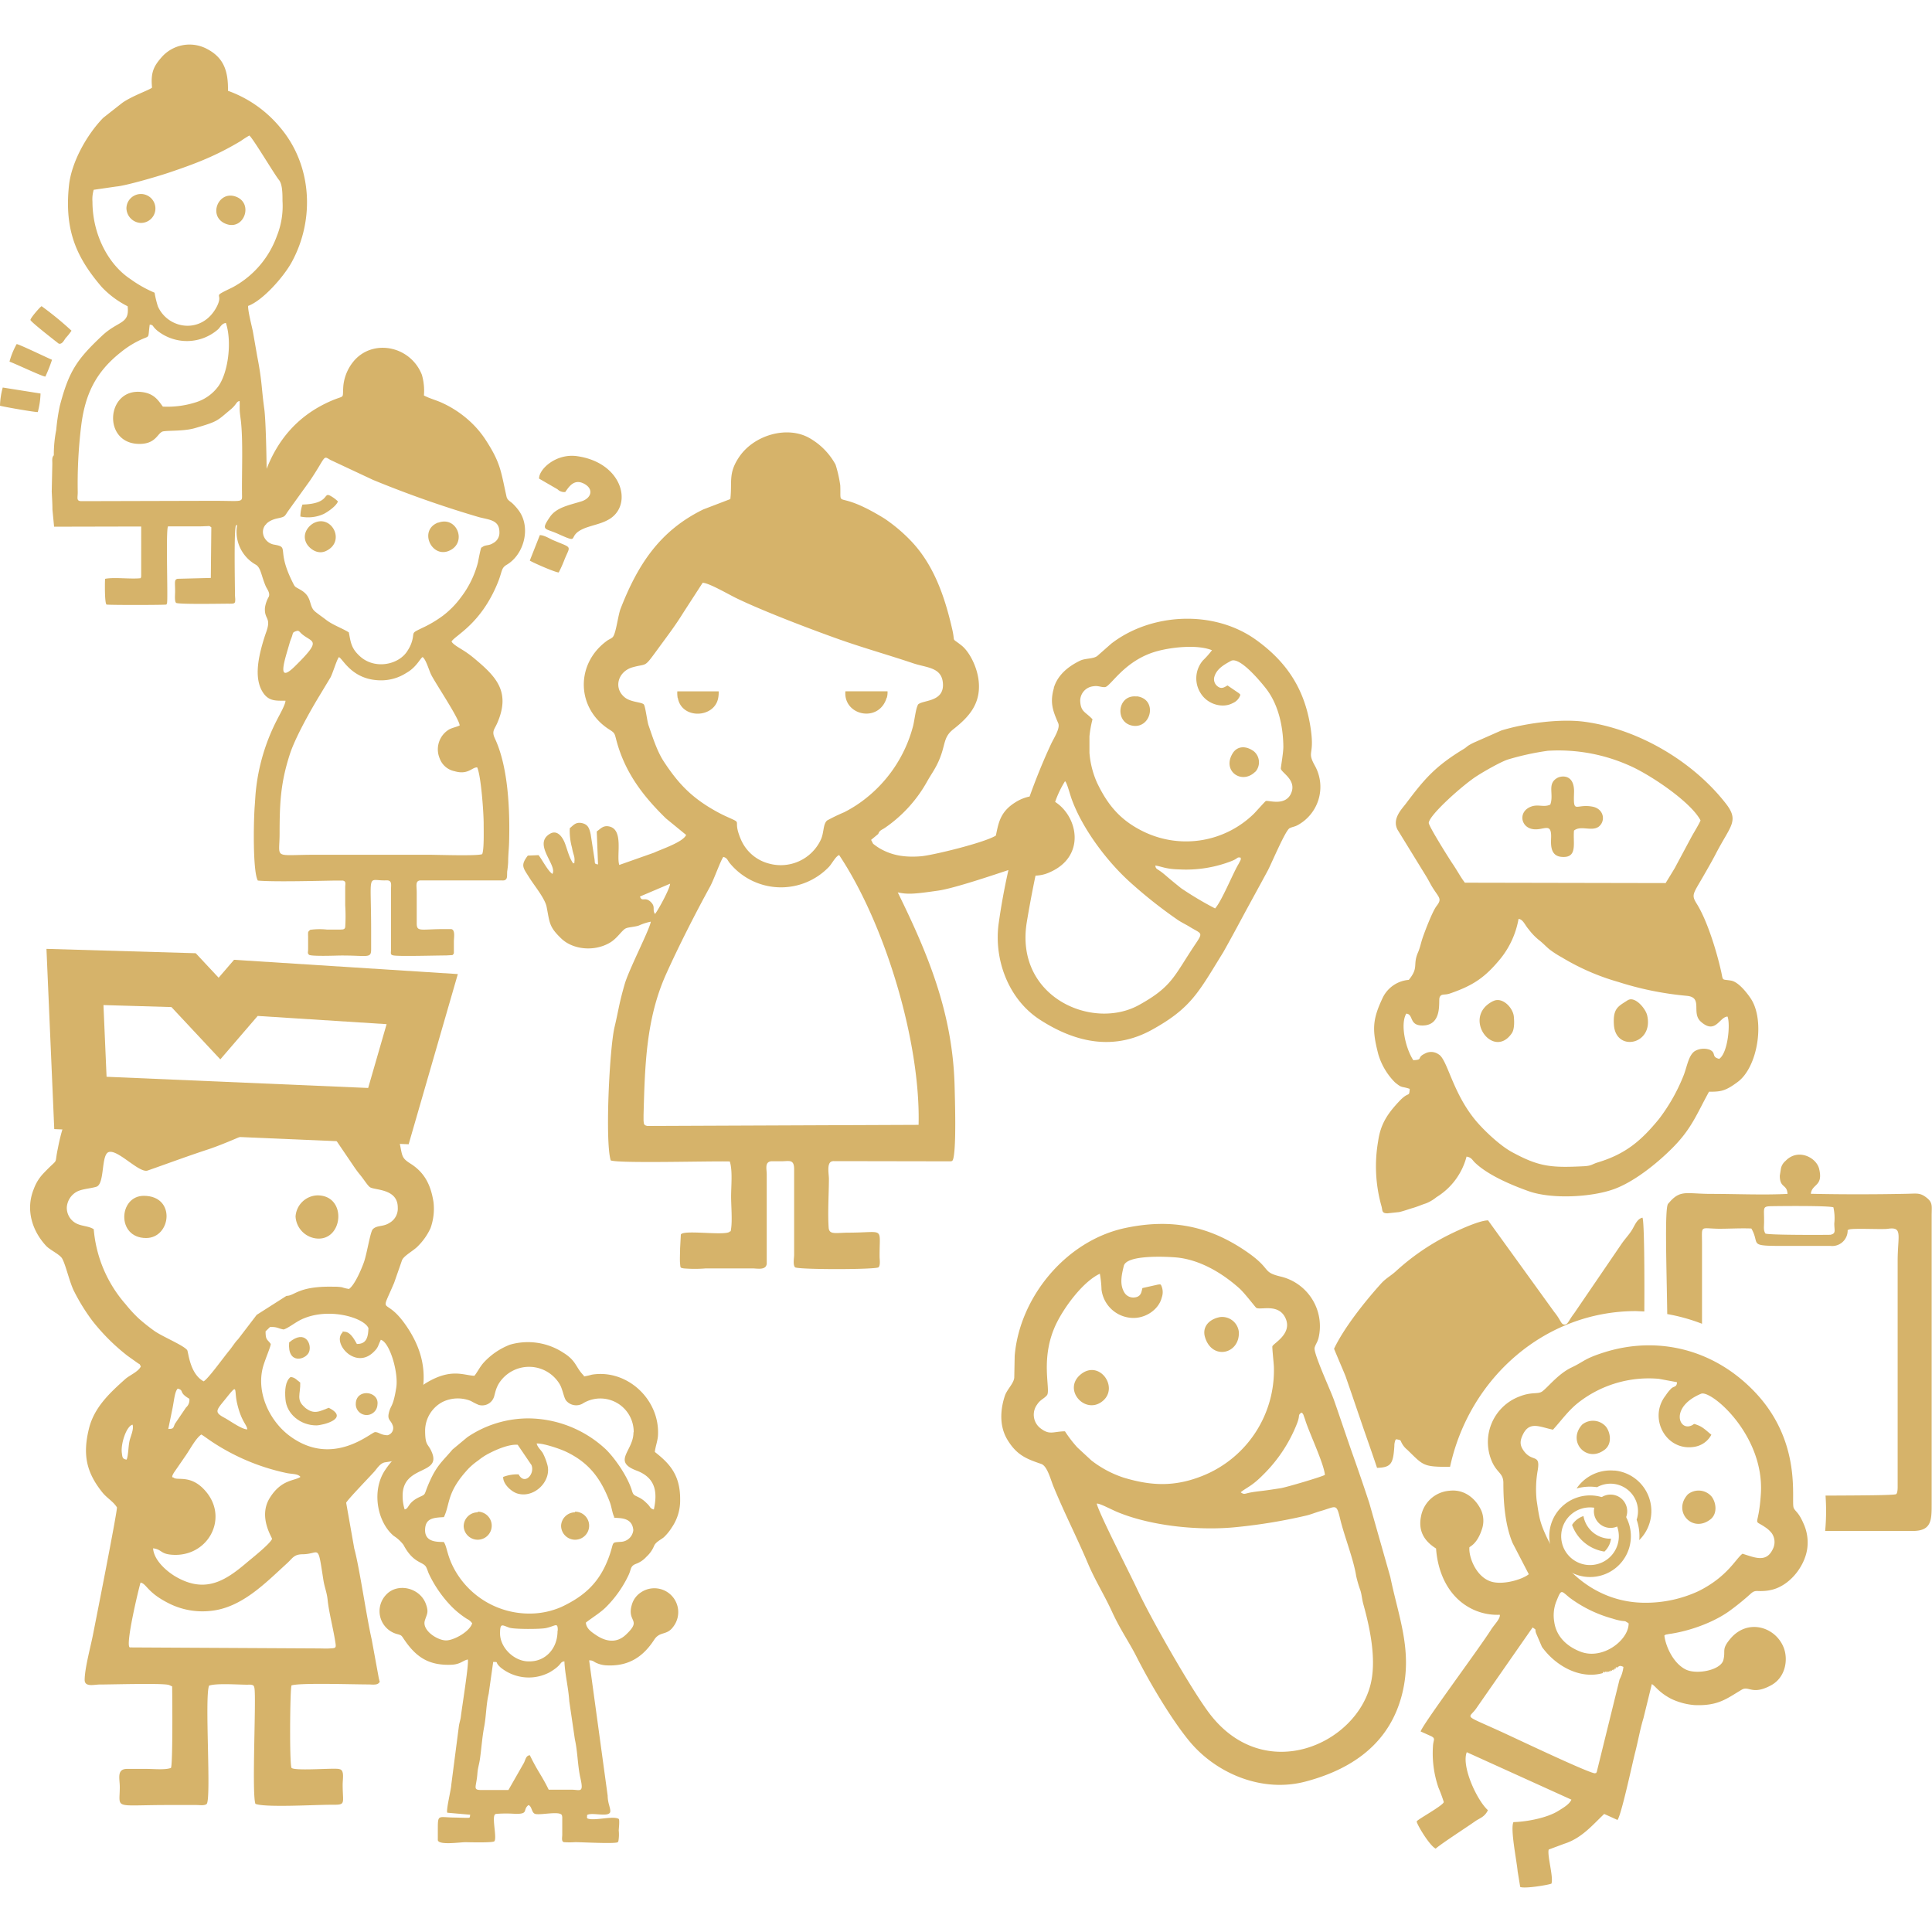 <?xml version="1.0" encoding="UTF-8"?> <svg xmlns="http://www.w3.org/2000/svg" id="Слой_1" data-name="Слой 1" viewBox="0 0 500 500"><defs><style>.cls-1{fill:#d6b36a;fill-rule:evenodd;}.cls-2{fill:none;stroke:#d6b36a;stroke-miterlimit:22.93;stroke-width:14.11px;}</style></defs><path class="cls-1" d="M237.55,182.49c-.52.67-.92,4.25-1.27,5.5a35.24,35.24,0,0,1-13.71,19.75,33.23,33.23,0,0,1-4.1,2.47,47.46,47.46,0,0,0-4.43,2.14c-1.1,1-.74,3.23-1.68,5.11a11.45,11.45,0,0,1-13.46,6,10.83,10.83,0,0,1-7.18-6.27c-2.41-5.65,1.07-3.68-4-6-.78-.37-1.42-.69-2.08-1.05-6.51-3.56-10-7.21-13.81-13-1.8-2.72-2.9-6.32-4-9.46-.37-1.12-.81-4.94-1.22-5.38-.57-.61-3.28-.56-4.82-1.74-3.15-2.41-1.87-6.81,1.94-7.87,4.18-1.17,2.64.56,7.45-6,1.89-2.56,3.87-5.23,5.53-7.93l5.14-7.94c1.66.06,6.44,2.87,8.75,4,7,3.39,19.48,8.13,26.71,10.69,6.26,2.21,12.92,4.09,19,6.14,3.48,1.18,7.29,1,7.7,5,.55,5.33-5.65,4.38-6.54,5.83M173.42,228.7c0,1.24-3.37,7.37-3.92,7.83-.76-1.17.24-1.83-1.1-3.12-1.49-1.44-2.27.13-2.78-1.39Zm2-48.07c1,5.6,9.5,5.25,10.45,0a7.32,7.32,0,0,0,.12-1.71h-10.7A7.52,7.52,0,0,0,175.38,180.63Zm54.07,0a4.79,4.79,0,0,0,.2-1.73H218.79C218.23,185.17,227.43,187.2,229.45,180.63Zm43.26-2.57c-1.12,3.85-.22,6,1.12,9.11.57,1.31-1.16,3.87-1.86,5.39-2.06,4.42-3.91,9-5.55,13.58a10.92,10.92,0,0,0-3.73,1.53c-3.94,2.47-4.32,5.4-5,8.57-2.88,1.84-16.5,5.15-19.47,5.37-4.41.34-7.56-.33-10.51-2a15.76,15.76,0,0,1-1.79-1.25l-.52-1,1.86-1.54c.31-.94.86-1,1.71-1.57a35.47,35.47,0,0,0,11-12.13c.85-1.51,1.71-2.67,2.54-4.35,2.34-4.74,1.3-6.75,4.12-9,4-3.14,7.42-6.69,6.55-13-.5-3.56-2.47-7.23-4.41-8.75-2.76-2.18-1.53-.51-2.37-4.15-1.88-8.21-4.63-16.43-10.48-22.67a41.84,41.84,0,0,0-7.06-6c-13-8-11.2-2-11.44-8.58a32.94,32.94,0,0,0-1.22-5.38,17.58,17.58,0,0,0-6.59-6.78c-5.77-3.42-14.51-.93-18.37,4.82-2.88,4.28-1.75,6.34-2.27,10.88l-7,2.68c-11.14,5.45-16.88,14.08-21.4,25.69-.69,1.77-1.18,6.54-2.07,7.39-.44.41-1,.55-1.57,1-8.12,6-7.79,17.49.74,22.89,1.48.94,1.33,1,1.87,3,2.28,8.39,7.06,14.42,12.77,20l5.22,4.27c-.79,1.86-6.32,3.66-8.3,4.59l-9,3.18c-.83-2.44,1.3-9.38-2.83-10-1.44-.23-2.15.77-3,1.33l.33,8.53c-1-.12-.77-.29-.9-1.3l-1-6.49c-.33-1.53-.7-2.48-2.06-2.85-1.82-.5-2.47.6-3.35,1.26a16.18,16.18,0,0,0,.56,5c.19,1,.29,1.3.49,2a3.93,3.93,0,0,1,.18,1.28c-.12,1.59.05.32-.31.88-1.09-1.47-1.56-3.66-2.18-5.26s-2-3.67-4-2.37c-4.28,2.7,2.11,8.09.76,10.31-1.18-.77-2.65-3.68-3.58-4.86l-2.78.12c-2,2.59-1.17,3.19.4,5.72,1.24,2,4,5.3,4.46,7.52.82,4.19.62,5.17,3.79,8.21,2.95,2.85,8.44,3.49,12.53,1.12,2-1.14,3.18-3.32,4.23-3.76.69-.3,2.29-.36,3.32-.71a14.47,14.47,0,0,1,3.09-1c-.19,1.82-5.65,12.33-6.76,16.19-1.49,5.17-1.5,6.37-2.61,11.06-1.32,5.54-2.49,29.59-1,34.53,2.17.83,26.05.13,30.82.28.76,2.38.34,6.3.34,9.09,0,2.24.33,6.12,0,8.28-.21,1.39,0,.33-.34.79-1.2,1.17-12.24-.61-12.67.78l-.19,3.57c0,1.12-.11,3,0,4s0,1,.94,1.16a34.25,34.25,0,0,0,5.73,0c2.66,0,5.33,0,8,0,1.33,0,2.67,0,4,0s3.52.55,3.75-1.18V314.23q0-3.44,0-6.85c0-1.15,0-2.29,0-3.43,0-1.39-.57-3.18,1.11-3.41l2.57,0c2.07,0,3.37-.63,3.41,1.95l0,22.28c0,.76-.37,2.67.27,3.23,1.39.6,20.18.59,21.54,0,.56-.49.32-2,.31-2.66-.08-8,1.54-6.37-7.81-6.33-3.57,0-5.25.66-5.38-1.35-.26-4.15.06-8.43.07-12.59,0-1.21-.63-4.16.79-4.51a1.35,1.35,0,0,1,.5-.06c.22,0,.89,0,1.16,0l28.29.05c1.1,0,1.28.11,1.5-.91.73-3.43.4-14.43.29-18.59-.49-19-7-34.4-14.71-50.1,2.6.56,4.32.43,10.54-.47,4.09-.59,14.46-4.11,18.1-5.31-1.05,4.65-1.89,9.29-2.53,13.86-1.25,9.1,2.38,19.53,10.74,24.91,9.72,6.26,19.51,7.81,29,2.53,10.15-5.63,12-9.71,18.37-20,2-3.54,3.88-7.06,5.78-10.59,2-3.68,3.83-7,5.77-10.6,1-1.89,4.55-10.39,5.64-10.94.73-.37,1.22-.33,2.11-.81a11.27,11.27,0,0,0,4.51-15.22c-2.24-4-.21-2.57-1.08-9.17-1.36-10.2-5.86-17.54-14.26-23.57-11-7.87-27.19-6.91-37.43,1l-3.63,3.2c-1.07.79-3,.56-4.38,1.18C277.22,172.09,273.84,174.21,272.71,178.06Zm44.94-.66c-.71.36-1.55,1.12-2.66.16a2.29,2.29,0,0,1-.72-2.51c.61-1.94,2.4-3,4.24-4,2.34-1.29,8.09,5.87,9.05,7.09,3.32,4.24,4.48,10,4.53,15.1,0,1.68-.7,5.49-.65,5.71.23,1.09,4.15,2.93,2.66,6.35s-5.84,1.76-6.54,2c-.23.12-2.62,2.83-3.11,3.31a25.11,25.11,0,0,1-28.22,4.76c-6.25-2.94-9.57-7-12.32-12.72a23.34,23.34,0,0,1-2-7.82l0-4.25a28,28,0,0,1,.79-4.43c-1.84-1.95-2.95-1.86-3.17-4.48a3.78,3.78,0,0,1,3.36-4.06c1.3-.22,1.93.26,3,.22,1.49-.06,5-7,13.59-9.32,3.94-1.07,10.47-1.73,14.14-.23a23.23,23.23,0,0,1-2.35,2.65,7.12,7.12,0,0,0-.5,8.6c1.86,2.88,5.73,3.81,8.23,2.43a3.46,3.46,0,0,0,1.92-2c.09-.22-.07-.33-.41-.61ZM299,224c1.71.25,2.66.92,6.15,1a32.45,32.45,0,0,0,13.45-2.11c2.08-.81,1.33-1.1,2.47-.94.06.38.09.11,0,.62l-.55,1.06c-1.35,2.19-4.36,9.64-6.06,11.47a87.32,87.32,0,0,1-8.77-5.22c-1.13-.9-2.48-2-3.57-2.93-.49-.43-1.16-1-1.7-1.39C299.37,224.8,299.11,224.91,299,224Zm-4.86-43.75c-5.1-.57-5.75,7.07-.72,7.6C298.07,188.3,299.58,180.81,294.14,180.2Zm30.75,19.49a3.71,3.71,0,0,0-.38-5.29c-2.13-1.58-4.36-1.35-5.5.51C316.17,199.58,321.44,203.19,324.89,199.69Zm-49.25,2.46c.5.34,1.18,3.17,1.76,4.75,2.8,7.63,9.21,16.21,15.5,21.75a120.64,120.64,0,0,0,12,9.44c1,.65,1.95,1.09,2.92,1.68,3.08,1.91,3.67,1.35,1.62,4.4-5.67,8.44-6,11.08-14.7,15.89-12.09,6.67-32.21-2.13-29-21.5.45-2.73,1.23-7.14,2.25-12a9.36,9.36,0,0,0,3.69-.87c9.34-4.08,7.36-14.35,1.39-18.21A26.58,26.58,0,0,1,275.64,202.15ZM187.2,221.77c1,.27,1,.73,1.59,1.52a17.17,17.17,0,0,0,25.79,1c.75-.82,1.69-2.68,2.59-3,12,18,21.1,48.58,20.56,69.82l-70.18.29c-.94-.19-.91-.49-1-1.41,0-.33,0-1.05,0-1.43.35-12.62.6-24.84,5.86-36.51,3.23-7.17,7.57-15.71,11.34-22.57C184.7,227.79,186.49,222.68,187.2,221.77Z"></path><path class="cls-1" d="M116.85,166.05c.82-1.58,7.59-4.41,12-15.32,1.2-3,.82-3.7,2.29-4.57,4.48-2.64,6.33-9.6,3.14-14a14,14,0,0,0-1.66-1.89c-.63-.57-1.34-.83-1.54-1.78-1.49-6.68-1.51-8.72-5.53-14.86a25.26,25.26,0,0,0-3.11-3.8,27.53,27.53,0,0,0-8-5.56c-1.58-.73-3.49-1.22-4.73-1.93a14.74,14.74,0,0,0-.53-5.35c-3-7.6-12.93-9.44-17.81-3.31a11.81,11.81,0,0,0-2.51,6.14c-.3,3.67.6,2.31-3.1,3.9-8.39,3.62-14,9.89-17.15,18.66-.3.84-1.63,6.14-1.7,6.22s-1.88,1.22-2.33,1.64a9.78,9.78,0,0,0,1.69,15.94c1.25.84,1.31,2.68,2.46,5.44.37.87,1.23,1.78.84,2.8a8,8,0,0,0-1,2.86c-.21,3.14,1.7,2.4.34,6.26-.36,1-.67,2-.94,2.93-1.17,4.1-2.28,9.47.26,13,1.52,2.11,3.48,1.85,5.65,1.88,0,1-1.59,3.73-2.12,4.8A51.54,51.54,0,0,0,66.18,205c-.1,1-.15,2.22-.24,3.35-.32,3.81-.56,17.27.79,19.54,3.91.37,14.79.09,19.93,0l2.06,0c.91.2.63.83.62,1.66v4.79a43.59,43.59,0,0,1,0,5.6c-.13.61-.57.61-1.19.63H84.58a17.82,17.82,0,0,0-4.32.07l-.43.44c-.21.69,0-.47-.09.34a5.91,5.91,0,0,0,0,.84v3.34c0,1-.22,1,.22,1.48s7.24.22,7.94.21c7.32-.06,8.17.89,8.15-1.69v-1.46c0-1,0-2.09,0-3.13,0-15.46-1.15-13.14,3.53-13.16a5.39,5.39,0,0,1,.81,0c1,.18.83,1,.81,2.09v15.63c0,1.12-.3,1.53.66,1.7,1.57.28,11,0,13.56,0l1.6-.09s.12,0,.15-.07c.15-.36.17.19.29-.52a2.34,2.34,0,0,0,0-.38l0-2.52c0-1,.4-3-.63-3.23a3.56,3.56,0,0,0-.57,0c-7.52-.13-8.46,1-8.41-1.72v-7.72c0-1.81-.43-3,.88-3.17.08,0,.52,0,.63,0h19c.47,0,1,0,1.47,0a3.55,3.55,0,0,0,.57,0c1.09-.22.75-1.28.87-2.41a22.82,22.82,0,0,0,.24-2.32c0-1.68.19-3.44.24-5,.25-8.57-.23-19.67-3.67-27-.87-1.87-.15-2.28.57-3.91,3.63-8.23-.32-12.14-5.89-16.8a25.93,25.93,0,0,0-3-2.18c-.85-.53-2.51-1.46-2.88-2.17m-26.57-2.38c-1.78-1.13-4.25-1.94-6-3.33-.83-.64-1.89-1.36-2.73-2.05-1.81-1.48-.62-3.8-3.75-5.62-1.67-1-1.38-.52-2.27-2.33-4.08-8.33-.54-8.7-4.61-9.4-3.31-.56-4.74-5.65.94-6.81,2.06-.43,1.7-.53,2.76-2l5.58-7.76c4.22-6.28,3.29-6.56,5.24-5.37l11.08,5.19a277,277,0,0,0,27.45,9.65c2.71.7,5.26.73,5.25,3.91a3,3,0,0,1-1.6,2.78c-1,.66-1.69.47-2.47.81l-.55.35c-.17-.32-.85,3.47-.94,3.87a25.28,25.28,0,0,1-4.44,9.07,23.21,23.21,0,0,1-4.54,4.64,30.39,30.39,0,0,1-5.65,3.33c-2.24,1.11-2,.94-2.21,2.37a8.64,8.64,0,0,1-1.29,3.28c-2.19,3.8-8.53,5.12-12.39,1.6C90.87,167.78,90.78,166.26,90.28,163.67Zm-13.77-.3c.76-.32.86,0,1.44.57,2.76,2.49,5.65,1.29-1.62,8.45-5.06,5-2.52-2-1.4-6,.14-.53.39-1.11.59-1.66C75.88,163.71,75.71,163.71,76.51,163.37Zm63-39.5,4.75,2.75a2.45,2.45,0,0,0,2,.7c1-1.43,2.39-3.64,5.12-2,2.3,1.39,1.56,3.67-1,4.44-3.25,1-6.4,1.56-8.08,4-2.46,3.59-1.3,2.89,1.93,4.33,6.81,3.05,1.47.38,7.95-1.72,2.19-.71,3.82-1,5.61-2.1,6-3.79,3.2-14.59-8.51-16.23C143.89,117.3,139.46,121.42,139.51,123.87Zm-2.43,21.2c.79.52,6.62,3.08,7.49,3.07a31.35,31.35,0,0,0,1.49-3.33c1.52-3.76,2.15-2.86-2.88-5-1.06-.46-2.36-1.33-3.5-1.33ZM81.5,135.23c-1.55.66-3.37,2.77-2.29,5.17.64,1.42,2.85,3.25,5.1,2.22C89.49,140.26,86,133.31,81.5,135.23Zm31.92,0c-5.14,1.91-1.78,9.22,2.73,7.34C121,140.58,118.34,133.44,113.42,135.27Zm-35.13-4.69a9.67,9.67,0,0,0-.55,3.14,9.74,9.74,0,0,0,6-.65c1.23-.62,3.37-2.16,3.71-3.27a9,9,0,0,0-1.89-1.41C83.54,127.21,85.53,130.36,78.29,130.58Zm-5.93,85.06c0-8.16.33-13.19,2.64-20.38,1.38-4.25,5.15-11,7.63-15.09l2.9-4.81c.6-1.11,1.65-4.69,2.18-5.25,1,.33,3.34,5.94,10.82,6a12,12,0,0,0,6.65-1.93c2.61-1.45,3.62-3.86,4.2-4.09.89.66,1.62,3.38,2.21,4.57,1.18,2.34,7.16,11.19,7.38,13.12-.73.38-1.73.54-2.67,1a6,6,0,0,0-2.53,7.49,5.2,5.2,0,0,0,3.92,3.37c3.46,1,4.46-1.06,5.81-1,1,2.23,1.67,11.69,1.67,14.53,0,1.84.14,6.69-.38,7.92-1.29.53-11.58.16-14,.16l-29,0C70.47,221.21,72.37,222.54,72.36,215.64Z"></path><path class="cls-1" d="M73.11,52c0-1.82,0-4.36-.94-5.46-1.19-1.47-6.85-11-7.65-11.46a24,24,0,0,0-2.19,1.4c-6.48,3.87-11.52,5.81-18.8,8.26-2.8.94-11,3.34-13.42,3.53l-5.86.85a8.61,8.61,0,0,0-.32,3.08c0,8.27,3.95,16.13,9.79,20A31.56,31.56,0,0,0,40,75.75a27.14,27.14,0,0,0,.86,3.54c2.68,6,11.48,7.32,15.25.06,2-3.94-1.89-2.09,4.11-5A24.49,24.49,0,0,0,71.65,61.09,20.83,20.83,0,0,0,73.11,52M54.69,136.46c-.66-.42-.31-.32-1.3-.29-.47,0-.91.05-1.4.05l-8.49,0c-.64.58,0,18.64-.27,19.82a.78.78,0,0,1-.19.42c-.5.13-14.71.15-15.47,0-.51-.36-.44-5.79-.37-6.66,2.33-.47,6.56.12,9.18-.16.09-.17.07,0,.16-.5V136.26L14,136.31l-.43-4.44c0-1.56-.11-3.1-.18-4.68l.15-7.17c0-.86-.15-1.68.39-2.18a32.64,32.64,0,0,1,.62-6.56,51.94,51.94,0,0,1,.93-6.24c2.33-8.88,4.33-11.94,10.91-18.13,4.23-4,7.19-2.91,6.64-7.65a24.14,24.14,0,0,1-6.72-5C19.8,66.65,16.63,59.63,17.85,48c.66-6.19,4.77-13.33,8.88-17.52l4.9-3.85c2.61-1.84,7-3.31,7.72-3.95-.39-3.95.45-5.56,2.5-7.9a9.61,9.61,0,0,1,11.79-2.08C58,15,59.08,18.53,59,23.5a31.19,31.19,0,0,1,13.44,9.41c8.22,9.61,9.17,23.69,3.08,34.89-2.07,3.81-7.52,10-11.31,11.37-.06,1.3.92,5.08,1.24,6.63l1.13,6.47c1.26,6.41,1.06,8.09,1.82,13.56.59,4.28.86,25.51.43,29.92-1.61.23-7.33-.13-7.73.2-.59.5-.3,15-.29,17.9,0,.45.06.91.07,1.27,0,1.14-.14,1.13-2,1.11-1.5,0-12.87.21-13.31-.22s-.25-2.07-.25-3c0-2.34-.28-3,.64-3.22l8.6-.22Zm-42.95-39c-.76,0-7.43-3.19-9.28-3.87a19.69,19.69,0,0,1,1.85-4.54c.58,0,7.87,3.53,9.15,4.06A39.88,39.88,0,0,1,11.74,97.47Zm-1.25,4.38a20.47,20.47,0,0,1-.71,4.8C9,106.69.7,105.24,0,105a19.51,19.51,0,0,1,.71-4.71Zm8-16.23a16.08,16.08,0,0,1-1.49,1.87c-.47.63-.9,1.67-1.79,1.46,0,0-7.3-5.65-7.33-6.13s2.37-3.26,2.88-3.57A82.74,82.74,0,0,1,18.54,85.62ZM60.87,50.83c4.87,1.6,2.37,8.84-2.29,7.15C53.72,56.23,56.36,49.35,60.87,50.83ZM40.22,54.06a3.74,3.74,0,0,1-3.9,3.63,3.9,3.9,0,0,1-3.6-3.83A3.75,3.75,0,1,1,40.22,54.06Zm-8.95,37.1C24.7,96.35,22,102.16,21,110.28a123.09,123.09,0,0,0-.88,17.11c0,1.5-.44,2.31,1,2.31l34-.09c7.95,0,7.54.55,7.51-1.82-.07-5.54.27-13.13-.23-18.28-.08-.87-.24-1.87-.33-2.81s0-1.93-.06-2.92c-.94.18-.66.82-2.39,2.25-3.5,2.91-3.12,3-9,4.72-2.83.86-6.38.62-8.29.87-1.54.19-1.73,3.16-6,3.26-10,.24-8.94-14.6.4-13.42,3.07.38,4.13,2,5.41,3.77a24.24,24.24,0,0,0,8.65-1.15,11.37,11.37,0,0,0,5.77-4.19c2.52-3.61,3.5-11.5,1.9-16.31-1.09.16-1.37,1-2,1.63a12.24,12.24,0,0,1-15.81.31c-1.42-1.23-.78-1.36-1.9-1.52-.58,4.17.34,2.53-3.09,4.3A24.36,24.36,0,0,0,31.27,91.16Z"></path><path class="cls-1" d="M151.08,356.23a19,19,0,0,0,2.1-.47c9.21-1.49,17.67,6.53,17.1,15.8-.09,1.42-.72,3-.8,4.21,3.45,2.73,6.6,5.66,6.54,12.3a12.3,12.3,0,0,1-2.16,7.24,12.69,12.69,0,0,1-2.08,2.55c-.79.63-2,1.17-2.47,2.14a7.86,7.86,0,0,1-2,2.87,6.81,6.81,0,0,1-2.79,1.88c-1.46.6-1.12,1.39-1.86,2.91a28.67,28.67,0,0,1-1.64,3,29.28,29.28,0,0,1-4.2,5.27c-1.44,1.45-3.67,2.78-5.2,4,.12,1.55,1.44,2.42,2.62,3.22,2.62,1.77,5.38,2.14,7.73-.08,4.35-4.09.14-3.13,1.57-7.84a5.66,5.66,0,0,1,2.36-3.14,6.18,6.18,0,0,1,8.32,8.93c-1.68,2.32-3.43,1.07-4.91,3.34-2.95,4.53-6.77,7-12.59,6.62a7.15,7.15,0,0,1-2.25-.56c-.94-.38-.87-.73-2-.72l4.79,35a8.93,8.93,0,0,0,.38,2.44c.15.66.52,1.68.14,2.07-.91,1-4.82-.25-5.86.54.09.37-.18.76.21.9,1.79.64,6.63-.8,8,.09.28.3,0,2.59,0,3a10,10,0,0,1-.09,2.73s-.06.17-.07.14,0,.1-.08.14c-.55.49-9.24,0-11,0a22.31,22.31,0,0,1-2.94,0c-.69-.12-.46-1.19-.44-1.87l0-3.64c0-.25,0-.77,0-1l-.07-.37c-.28-1.38-5.95.06-7.06-.48-.83-.39-.72-1.92-1.61-2.24-1.6,1.24.18,2.34-3.42,2.27a33.59,33.59,0,0,0-4.81,0c-.75.15-.17,0-.47.19-.79.9.6,6.14-.14,6.91-.43.44-6.93.24-7.47.24-1.48,0-6.85.83-7.15-.52l0-.94c0-.54,0-1.08,0-1.63,0-4.32,0-3.32,4.37-3.29.49,0,2.43.08,3.18.08.94,0,.68-.13.83-.81l-5.91-.52c-.42-.46,1-6.16,1-7.13l2-15.42c.15-.87.41-1.58.49-2.32.29-2.47,2.18-14.07,1.79-14.78-1.25.24-1.89,1.24-4.15,1.35-6.2.28-9.45-2.2-12.53-6.85-.54-.82-.62-.81-1.7-1.11a6.14,6.14,0,0,1-2.79-10.11c2.93-3.25,8.77-1.9,10.32,2.33.82,2.23.25,2.6-.27,4.34-.77,2.56,3.48,5.27,5.72,5.1,2.08-.15,5.92-2.34,6.54-4.42a3.44,3.44,0,0,0-1.34-1.13,23,23,0,0,1-4-3.22,31.55,31.55,0,0,1-5.86-8.44c-.24-.54-.39-1.11-.69-1.71-.78-1.55-3.27-.85-5.89-5.8a9.82,9.82,0,0,0-2.52-2.32c-4.32-3.6-5.87-11.9-2.08-17.26a20.17,20.17,0,0,1,2.15-2.67,17.72,17.72,0,0,0,2.47-2.15c-.17-1-.51-.84-.68-1.87-1-6.16,1.49-12.68,6.79-15.79,6.32-3.72,9.53-1.77,12.23-1.7.81-1,1.4-2.3,2.4-3.41a18,18,0,0,1,6.81-4.64,16.73,16.73,0,0,1,13.86,2.12c3.4,2.12,3.08,3.76,5.29,5.94m12.86,14.52a8.63,8.63,0,0,0-13.27-7.3,3.38,3.38,0,0,1-4.27-.88c-.57-.79-.86-2.95-1.64-4.22a9.24,9.24,0,0,0-15.36-.66c-1.34,1.85-1.32,3.46-1.75,4.33a3.21,3.21,0,0,1-3.81,1.74,15.43,15.43,0,0,1-2-1,9,9,0,0,0-7.28.19,8.44,8.44,0,0,0-4.6,7.37c0,4.32.83,3.29,1.83,5.92,2.15,5.62-7.65,3.1-7.65,11a11.49,11.49,0,0,0,.52,3.56c1.19-.18.7-1.71,3.78-3.17,2-.93,1-.33,2.78-4.23,1.89-4.2,3.47-5.26,5.82-8.09l3.85-3.2a28.18,28.18,0,0,1,15.93-4.86,29.65,29.65,0,0,1,19.9,8c2.38,2.32,5.7,7.1,6.77,10.73.36,1.22.69,1.15,1.73,1.69a7.06,7.06,0,0,1,2,1.45,5.83,5.83,0,0,1,.85.94,1.53,1.53,0,0,0,1.09.76c.85-4,.78-8-4.31-10C158.26,378.23,163.93,375.55,163.94,370.75Zm-5.05,22c-.54-1.14-.62-2.48-1.15-3.89-2.29-6-5.32-10.15-11.34-13-1.68-.79-5.85-2.19-7.58-2.12.26,1,1,1.55,1.58,2.45a14.59,14.59,0,0,1,1.15,2.91c1.34,4.24-3.33,9-7.81,7.56-1.57-.52-3.66-2.49-3.58-4.26a10.31,10.31,0,0,1,4-.67c1.53,2.93,4.27-.09,3.32-2.41l-3.56-5.24c-2.26-.2-5.57,1.27-7.29,2.16a15.79,15.79,0,0,0-2.93,1.9,17.3,17.3,0,0,0-2.52,2.11c-5.73,6.16-4.67,9-6.36,12.55-2.8.15-4.81.3-4.87,3.3-.06,3.28,3.27,3.09,4.85,3.14.9,1.36.8,3.63,2.9,7.34a22.11,22.11,0,0,0,19.13,11.18,20.51,20.51,0,0,0,8.46-1.74c5.91-2.8,9.81-6.26,12.24-12.91,1.51-4.12.33-3.7,3.31-3.93a3.38,3.38,0,0,0,3-3C163.62,392.43,160,393,158.89,392.75Zm-14.6,29.34c0-2.18-.59-1.11-3-.59-1.45.33-8.23.33-9.49-.08-1.86-.61-2.45-1.42-2.45,1.48,0,3.73,3.77,7.38,7.63,7.23C141.05,430,144.3,426.76,144.29,422.09Zm-20.66-30.7A3.63,3.63,0,1,1,120,395,3.63,3.63,0,0,1,123.63,391.39Zm25.14,0a3.63,3.63,0,1,1-3.62,3.63A3.63,3.63,0,0,1,148.77,391.39ZM142,463.17c1.94,0,3.91,0,5.86,0,2.28,0,3.26,1,2.35-3-.72-3.17-.71-6.85-1.43-10l-1.45-9.89c-.23-3.57-1.13-7-1.26-10.33-1.37.19-.43.86-3.86,2.86a11.54,11.54,0,0,1-12.63-1.25c-1.75-1.57-.3-1.4-1.94-1.46l-1.17,8.27c-.64,2.6-.66,5.84-1.14,8.38-.55,2.83-.7,5.45-1.1,8.33-.22,1.58-.56,2.35-.68,3.92a20.78,20.78,0,0,1-.28,2.15c-.27,1.59-.45,2.05,1,2.1h7.31l4-7c.46-.92.53-1.89,1.54-2C139.27,458.66,140.16,459.38,142,463.17Z"></path><path class="cls-1" d="M102.94,312.49c0-4.86-5.83-4.44-7.14-5.21-.63-.38-1.58-2-2.72-3.37-.94-1.13-1.7-2.34-2.55-3.58L83.1,289.39c-.49-.76-.91-1.34-1.32-2h18a52.69,52.69,0,0,1,3.71,8.7c.65,3.18.46,3.61,2.78,5.08,3.69,2.34,5.24,5.61,5.92,9.92a14.9,14.9,0,0,1-.77,6.75,15.92,15.92,0,0,1-3.21,4.61c-1.14,1.24-3.74,2.52-4.18,3.73L102,332c-3.83,9-2.5,3.18,2.83,10.68,8.71,12.27,2.78,20.56,3.59,24.44s.09,5.63-1.71,8.06-4,2.82-7,3.26c-1.29.18-2.06,1.53-2.83,2.4-1.26,1.42-7,7.33-7.29,8.08l2.1,11.87c1.29,4.6,3.18,17.74,4.5,23.47L98,434.13c0,.1,0,.17.06.26a2.27,2.27,0,0,1,.06.25c.08.67.37.49-.17,1s-1.93.28-2.66.29c-4,0-17.89-.46-19.85.26-.38.89-.56,20.09,0,21.33.78.8,9.53.12,11.71.24a2.9,2.9,0,0,1,.76.11c1.27.28.77,2.48.77,4,0,5.11,1,5.23-3,5.2-4.36,0-17,.76-19.57-.23-1-2.51.25-27.54-.27-30-.13-.63-.27-.73-.91-.84a5.56,5.56,0,0,0-.82,0c-2.61,0-8-.43-10,.24-1.21,2.89.61,29.08-.61,30.61-.5.49-1.74.3-2.56.29l-8.47,0C29.21,467.2,31,468.22,31,462.48c0-2.16-.85-4.63,1.81-4.69.56,0,1.2,0,1.77,0h3.22c2,0,5,.32,6.45-.26.48-1.1.35-18.09.3-21.09l-.58-.26-.2-.09-.22-.06c-2-.47-15.48-.06-17.72-.08-1.44,0-3.9.74-3.92-1.17,0-3.06,1.63-8.9,2.24-12.16.12-.63,6.31-31.81,6.11-32.52-1-1.58-2.58-2.38-3.77-3.87-4.19-5.23-5.11-9.81-3.47-16.5,1.37-5.59,5.52-9.34,9.34-12.78,1.19-1.07,3.47-1.94,4.09-3.33-.52-.86,0-.3-.94-.95L33,350.88a52.49,52.49,0,0,1-9.05-9,50.26,50.26,0,0,1-4.7-7.55C18,332,17,327.15,16,325.57c-.79-1.06-2.91-2-4-3.07-3.75-4-5.42-9.54-3.24-14.83a11.53,11.53,0,0,1,2.58-4.1c4.14-4.36,2.58-1.51,3.67-6.53a49.49,49.49,0,0,1,2.14-7.8c.27-.62.56-1.22.85-1.82H76.86c-.22.12-.44.25-.67.36-5.71,2.68-16.43,7.74-22.42,9.71-5.52,1.81-10.39,3.64-15.55,5.44-2.18.77-7.71-5.53-10.07-4.78-2.07.66-.95,8.38-3.27,9-1.71.49-3.71.54-5.09,1.31a5,5,0,0,0-2.5,4,4.53,4.53,0,0,0,2.41,4.14c1.48.78,3.22.66,4.56,1.52a33.63,33.63,0,0,0,8.28,19.45,34.92,34.92,0,0,0,3.35,3.64,48.87,48.87,0,0,0,3.9,3.12c2.05,1.52,7.6,3.75,8.65,5.07.36.61.65,6.09,4.25,8.09,1.17-.61,5-6,6.79-8.16.76-.94,1.38-2,2.12-2.72l4.84-6.33,7.7-4.91c2.17,0,3-2.56,12.1-2.37a12.53,12.53,0,0,1,2.3.15,9.18,9.18,0,0,0,1.79.43c1.4-1,3-4.61,3.8-6.77s1.57-7.34,2.25-8.56c1-1.25,2.74-.66,4.4-1.76a4.24,4.24,0,0,0,2.16-4m-7.59,31.22C94.2,341,85,338.23,78.08,341.44c-1.69.79-3.45,2.27-4.68,2.63-1.53-.27-1.57-.71-3.52-.64l-1.15,1.12c0,2.33.44,2,1.33,3.25.13.44-1.59,4.31-2.07,6.25-1.67,6.79,2.07,13.95,7,17.58,11.16,8.28,21.06-1,22.08-1s1.4.76,3.21.81a1.91,1.91,0,0,0,1.28-2.72c-.45-1.19-1.34-1.28-.94-3,.5-2.18,1.12-1.46,1.93-6.6.63-4-1.75-11.83-4-12.38-.86,1.8-.6,2-2.12,3.4-4.66,4.16-10.38-2.54-7.87-5.21.51-.35-.74-.43.8-.26s2.63,2.56,3,3.14C94.78,347.86,95.29,346.15,95.35,343.71ZM49,362c-2.92-1.69-1.2-2.12-3-2.63-.76.74-.91,2.83-1.35,5.08l-1.1,5.36c1.38,0,1.26-.23,1.7-1.29l2.89-4.26A2.54,2.54,0,0,0,49,362Zm15,7.95c-.1-1.31-1.49-1.92-2.61-6.65-.89-3.73.36-5.49-2.86-1.47-2.51,3.12-3.26,3.58-.45,5.09C59.58,367.71,62.46,369.88,64,369.93ZM31.53,376c.15,1.14.14,1.58,1.23,1.75.48-1,.42-3.48.8-5,.27-1.1,1.15-3,.74-4.05C32.66,369.13,31.22,373.75,31.53,376Zm46.21,6.21c-.63-.84-2.19-.69-3.62-1A55.76,55.76,0,0,1,54.67,373c-.85-.56-1.92-1.38-2.57-1.75-1.41.95-2.83,3.7-4.05,5.46l-3,4.35c-.94,1.51-.22,1.25-.14,1.33.92.94,4.61-1,8.5,3.76,5.83,7.09.16,17.13-9.22,16.19-2.72-.28-2.28-1.33-4.57-1.64.2,3.19,3.7,6.09,5.9,7.36,7.61,4.39,12.79,1.05,18.27-3.6,1.46-1.24,5.91-4.73,6.62-6.18,0-.44-3.62-5.72-.61-10.59S76.23,383.29,77.74,382.23Zm4.42,44.4c1,0,2.29.07,3.25,0,1.56-.07,1.61-.12,1.37-1.65-.54-3.52-1.67-7.71-2-11-.22-2-.79-3.1-1.11-5.19-1.48-9.59-.88-6.59-5.27-6.53-2.35,0-2.64,1-4.12,2.35-5.51,5-11.68,11.52-19.8,12.31a19.33,19.33,0,0,1-10.88-2c-5.57-2.82-5.62-5-7.22-5.33-.24.56-4.1,16.42-2.77,16.78Z"></path><path class="cls-1" d="M82.16,309.36c7.86,0,6.65,12.14-.5,11.13a6.08,6.08,0,0,1-5.17-5.65,5.85,5.85,0,0,1,5.67-5.48"></path><path class="cls-1" d="M37.81,320.4c-7.75,0-7.12-10.94-.59-10.92,8.41,0,7.08,10.92.59,10.92"></path><path class="cls-1" d="M78.86,364.23c2.4,2,3.86,1,6.22.11,5.55,2.78-1.58,4.54-3.21,4.55-4.06,0-7.7-2.9-8-6.8-.21-2.39,0-4.68,1.33-5.72,1.16.08,1.64.83,2.5,1.44.1,3-1.15,4.46,1.2,6.42"></path><path class="cls-1" d="M97.68,363.55a2.8,2.8,0,0,1-5.6-.29c.1-4,6.14-3.29,5.6.29"></path><path class="cls-1" d="M74.83,347.42c4.17-3.54,6,.53,5.12,2.54s-5.61,3.22-5.12-2.54"></path><polygon class="cls-2" points="20.81 285.44 100.52 288.85 109.27 258.57 63.63 255.66 56.8 263.6 47.51 253.66 19.4 252.84 20.81 285.44"></polygon><path class="cls-1" d="M442.59,393.27c2.07-1.58,1.47-4.61.34-6a4.43,4.43,0,0,0-6.13-.52c-4,4.38,1.15,10.06,5.79,6.51"></path><path class="cls-1" d="M442.32,282.54c3,0,4.2-.14,7.43-2.56,5.13-3.82,7.07-15.73,3.42-21.45-1-1.52-3.25-4.43-5.18-4.75-2.49-.42-2,.19-2.55-2.32-1.17-5.24-3.6-13.22-6.34-17.59-1.43-2.29-.94-2.5,1.6-6.91,1.25-2.17,2.39-4.15,3.44-6.17,3.69-7.11,6-8.29,2.56-12.76-8.53-11-22.71-19.35-36.58-21.23-6.33-.86-15.43.36-21.58,2.25l-6.8,3a13.75,13.75,0,0,0-1.66.86c-.65.43-.56.49-1.23.9-7.48,4.53-10.24,7.84-15,14.16-1.07,1.42-3.63,3.92-2.18,6.74l7.27,11.83c.72,1.14,1.21,2.2,1.83,3.19,1.69,2.68,2.48,2.85,1,4.76-1.09,1.44-3.07,6.65-3.66,8.42-.41,1.25-.6,2.36-1.12,3.55-1.45,3.32.27,3.86-2.39,7.13a8.23,8.23,0,0,0-6.89,4.92c-2.58,5.51-2.6,8.17-1,14.36A17.24,17.24,0,0,0,361,280.1c1.95,1.63,1.63.94,3.84,1.7-.18,2.35-.15.48-2.7,3.18-3,3.19-4.84,5.88-5.47,10.3a38,38,0,0,0,.84,16.83c.34,1.16,0,1.89,1.55,1.9l3-.32c.94-.18,2.55-.77,3.53-1.05,1.32-.38,2.16-.79,3.43-1.2a10.17,10.17,0,0,0,2.74-1.62,17.45,17.45,0,0,0,7.78-10.49c1.27.19,1.48.87,2.08,1.46,3.33,3.28,9.45,5.87,14,7.49,6,2.12,16.28,1.56,22.06-.53,5.22-1.89,11-6.56,14.8-10.32,5.28-5.17,6.6-9.08,9.81-14.89m-63.18-54.1c-1.17-1.52-2-3.18-3.25-5-.76-1.11-6.16-9.7-6.1-10.49.16-2.11,9.16-10.07,12.49-12.14,1.52-1,6.35-3.8,8.19-4.31a69.2,69.2,0,0,1,10.14-2.2,45,45,0,0,1,21.09,3.82c5.25,2.27,15.87,9.34,18.43,14.2-.33.85-1.57,2.88-2.26,4.1l-4.43,8.27c-.66,1.1-1.61,2.66-2.35,3.85Zm77.77,90.8c-.53-.9-.36-1.6-.34-2.89.06-3.82-.57-4.14,1.94-4.19,3-.05,14.65-.15,16,.29a12.87,12.87,0,0,1,.23,4.2c0,1.83.53,2.57-1,2.91C473.6,319.59,457.78,319.68,456.91,319.24Zm-3.63-1.3c2.67,4.64-2,4.53,12.08,4.5,2.8,0,5.59,0,8.38,0a4,4,0,0,0,4.46-4.11l.53-.18c1.36-.27,7.3,0,9.24-.09.49,0,1-.12,1.37-.13,3-.16,1.82,2.18,1.8,8.3v56.36c0,.73,0,1.49,0,2.19,0,.42,0,1.6-.39,1.9s-8.83.34-18.27.38c.09,1.32.14,2.66.14,4,0,1.74-.08,3.46-.24,5.15h22.36c5.2.1,5.21-2.68,5.2-7.13,0-4.13,0-8.26,0-12.39l0-61.95c0-2.6.36-3.48-1.32-4.79s-2.47-1.05-5.09-1c-8,.17-16.88.18-24.86,0,.29-2.63,3.27-1.87,2.15-6.46-.71-2.95-5.48-5.4-8.68-2.06a3.5,3.5,0,0,0-1.19,1.89l-.31,1.93c0,3.3,1.87,2.15,2,4.73-6.18.32-13.33,0-19.63,0s-7.87-1.06-10.57,1.76l-.73.82c-.9,1.36-.36,16.48-.2,28.52a47.76,47.76,0,0,1,9,2.51v-4.25c0-5.46,0-10.94,0-16.41,0-5-.62-4,4.37-3.93C447.65,318,450.59,317.82,453.28,317.94Zm-27.7,21.47c.05-9.56,0-23.27-.48-24.28-1.48.33-2,2.08-2.82,3.34s-1.71,2.16-2.56,3.39l-12.28,18c-1.53,2-1.64,2.92-2.47,2.94-1,0-.87-1-2.69-3.24l-17.14-23.73c-2.46,0-8.7,3-10.66,4a60,60,0,0,0-13.2,9.17c-1.51,1.36-2.66,1.83-4,3.38-3.94,4.38-9.39,11.18-12,16.68,1.2,2.92,2.55,6,3,7.17,1.58,4.54,3,8.73,4.58,13.36,1.19,3.42,2.39,6.83,3.55,10.29,3.69-.11,4.18-1.09,4.48-5.66a3.68,3.68,0,0,1,.09-.92c.17-.74.07-.39.39-.84,1.53.34.87.13,1.64,1.36a5.22,5.22,0,0,0,1.16,1.32c4.28,4.13,4,4.5,11.13,4.48h0c5-23.07,24.62-40.31,48.11-40.31C424.1,339.35,424.84,339.37,425.58,339.41ZM401.21,208.23c1-2.71-.9-5.37,1.81-6.9,1.14-.64,4.51-1,4.34,3.82-.2,5.68.35,2.81,4.72,3.6,3,.54,3.55,3.7,1.66,5.2-1.87,1.31-4.64-.43-6.39,1-.32,3.24,1.07,7.24-3.31,6.8-3.06-.3-2.63-3.7-2.61-5.15.07-4.11-2.18-1.36-5.1-2.1s-3.35-4.68.09-5.81C398.16,208.11,399.62,209,401.21,208.23Zm20,50.65c-2.37,1.57-3.82,2-3.53,6.36.47,7.12,10.35,5.14,8.61-2.44C425.92,261.05,423.08,257.66,421.24,258.88Zm-34.77.19c-8.28,4.08,0,15.42,4.83,8.31.66-1,.65-2.9.51-4.28C391.58,260.81,388.82,257.92,386.47,259.07ZM260.74,372.64c2.43,4,5,4.95,8.74,6.23,1.57.54,2.42,4.06,3.17,5.86,3,7.27,5.94,12.89,8.92,19.92,1.89,4.46,4.17,8,6.2,12.42,2.18,4.76,4.51,8,6.39,11.74,3.46,6.82,9.09,16.3,13.69,21.85,6.85,8.27,18.72,13.38,30,10.41,13.06-3.44,22.14-10.67,25.1-23,2.62-11-1-19.55-3.13-29.92L354.38,389c-1.48-4.52-3-8.93-4.57-13.35-1.61-4.62-3-8.81-4.59-13.35-.82-2.37-5.36-12.13-5-13.51.26-.92.68-1.31,1-2.45a13.21,13.21,0,0,0-9.58-15.92c-5.21-1.22-2.38-1.85-8.76-6.31-9.87-6.89-19.76-8.8-31.59-6.32-15.46,3.25-27.44,18-28.69,33.1l-.11,5.66c-.16,1.55-1.91,3.06-2.44,4.71C259.14,364,258.3,368.63,260.74,372.64Zm34.92-39.29c-.26.89-.26,2.22-2,2.42a2.69,2.69,0,0,1-2.73-1.36c-1.19-2.06-.67-4.42-.09-6.8.74-3,11.46-2.35,13.27-2.21,6.28.48,12.18,4.05,16.61,8,1.46,1.31,4.18,4.94,4.41,5.07,1.11.66,5.8-1.27,7.58,2.72s-3.1,6.42-3.42,7.23c-.09.3.37,4.51.39,5.3a29.39,29.39,0,0,1-18.18,28.11c-7.48,3.07-13.62,2.71-20.7.58a27.63,27.63,0,0,1-8.34-4.44l-3.65-3.38a32.17,32.17,0,0,1-3.2-4.17c-3.14.05-3.93,1.07-6.36-.8a4.43,4.43,0,0,1-.85-6.12c.83-1.29,1.74-1.46,2.54-2.4,1.13-1.33-2.08-9.8,2.7-19.08,2.18-4.25,6.78-10.4,11-12.38a27.5,27.5,0,0,1,.43,4.11,8.35,8.35,0,0,0,7,7.23c3.95.67,7.81-1.94,8.59-5.18a4.06,4.06,0,0,0-.18-3.21c-.11-.25-.33-.2-.85-.13Zm25.43,52.85c1.56-1.27,2.9-1.57,5.76-4.48a38.12,38.12,0,0,0,8.8-13.27c.94-2.44.09-2,1.13-2.88.38.25.17,0,.52.52l.47,1.32c.83,2.89,4.88,11.37,5.11,14.28-.49.42-10,3.23-11.43,3.45-1.66.26-3.66.57-5.34.76-.76.09-1.78.22-2.55.37C322.11,386.56,322,386.87,321.09,386.2Zm-41.58-30.36c-4.52,4,1.55,10.55,6,6.63C289.59,358.85,284.33,351.63,279.51,355.84Zm41.1-11.13a4.35,4.35,0,0,0-4.87-3.85c-3.05.58-4.61,2.7-3.9,5.14C313.63,352.15,320.9,350.44,320.61,344.71Zm-36.78,44.43c.69-.16,3.66,1.48,5.48,2.23,8.8,3.61,21.27,4.86,31,3.81A139.72,139.72,0,0,0,338,392.24c1.33-.31,2.48-.82,3.76-1.18,4.08-1.16,4.07-2.11,5.08,2.07,1.08,4.48,3.47,10.42,4.14,14.76a32.29,32.29,0,0,0,1.13,3.83c.34,1.19.38,2.22.73,3.47,1.75,6.28,3.41,14.32,1.89,20.62-3.8,15.68-27.28,26.09-41.44,8-4.64-5.93-15.5-25-19-32.55C292.07,406.54,284.51,391.85,283.83,389.14Zm146.91,34.11c.65-.36.16-.15.94-.32.27-.06.47-.08.76-.12,5.28-.82,11.6-3.14,15.72-6.32a63,63,0,0,0,4.88-4c1.17-1.07,1.57-.63,3.17-.74a11,11,0,0,0,3-.5c4.53-1.47,8.1-6.39,8.55-10.87a11.73,11.73,0,0,0-1-6.06c-1.28-3-2.13-3.12-2.55-4.06-.79-1.81,2.46-17.12-10.34-30.3-10.73-11.06-25.28-14.24-38.78-9.95-5.17,1.65-5,2.29-8.39,3.9s-6,5-7.52,6.15c-1.13.87-2.68.05-5.94,1.35a12.6,12.6,0,0,0-7.05,17c1.31,2.84,2.88,2.86,2.88,5.37,0,5.37.51,11.08,2.39,15.55l4.19,8.08c-1.75,1.42-7.12,3-10.17,1.75-3.6-1.42-5.41-6.29-5.2-8.72.1-.2,2-.81,3.24-4.67a6.78,6.78,0,0,0-.16-4.84c-1.25-2.77-4.14-5.64-8.3-5.12a8.09,8.09,0,0,0-7.29,6.57c-.8,3.82.82,6.45,3.88,8.37.46,6.46,3.34,12.89,9.62,15.8a14.8,14.8,0,0,0,6.88,1.35c.18,1-1.44,2.55-2.23,3.8-3.19,5.05-17.72,24.52-18.26,26.4l2.83,1.27c1.11.65.41.86.35,2.71a27.32,27.32,0,0,0,1.43,10.55,37.78,37.78,0,0,1,1.38,3.74c-.19.93-6.86,4.53-7,5s3.2,6.18,4.89,7.05c2-1.65,7.26-5,10.19-7.05,1.21-.86,2.51-1.11,3.34-2.9-2.82-2.51-6.92-11.37-5.47-15l27.08,12.28c-.53,1.18-1.92,2-3.43,2.93-2.93,1.82-8.21,2.8-11.57,2.88-.87,1.76.87,10.12,1.08,12.69l.67,4.1c1.4.51,7.87-.64,8.09-.89.56-1.65-1.16-7.38-.71-8.8l4-1.49c4.6-1.45,7.45-5,10.36-7.72L418.6,471c1-1.22,3.91-14.91,4.58-17.49.77-3,1.27-6,2.15-8.86l2.16-8.81c.88.44,1.7,2.06,4.94,3.78a17.21,17.21,0,0,0,6.14,1.66c6.14.24,8.27-1.67,12.21-4,1.84-1.07,2.7,1.53,7.6-1.14,3.79-2.08,4.45-6.76,3.2-9.83-2.16-5.33-9.29-7.48-13.73-2.25-2.42,2.86-1.2,3-1.84,5.54-.69,2.7-7.09,3.88-9.83,2.42C432.86,430.31,431,425.75,430.74,423.25ZM442.9,371.3c-1-.75-2-1.89-3.49-2.46s-.66-.26-1.88.17c-3.18,1.15-5.21-5,2.71-8.31,2.56-1.07,16.42,10.66,15.47,25.86-.58,9.4-2.38,6.24,1.31,8.81a7.1,7.1,0,0,1,1.51,1.42,4,4,0,0,1,.27,4.12c-1.65,3.51-4.48,2.27-7.84,1.19-1.76,1.29-3.85,5.93-11.4,9.69a32.5,32.5,0,0,1-14,3c-11.91-.08-21-7.81-25.38-17.21-1.7-3.68-1.85-4.93-2.5-9.3a27.8,27.8,0,0,1,.28-7.78c.74-4.45-1.51-1.89-3.73-5.19-.79-1.16-1-2.22-.13-4,1.72-3.64,4.38-2,7.81-1.31,2.26-2.48,3.93-4.92,6.56-7a29.59,29.59,0,0,1,20.85-6.16l4.52.84c.06-.05.12.08.17.14-.12,1.16-.7.9-1.4,1.44a10.43,10.43,0,0,0-1.52,1.86c-4.65,5.89.13,14.71,7.62,13.28A6,6,0,0,0,442.9,371.3Zm-21.41,48.87c0,4.27-6.67,9.5-12.44,7.29-3.58-1.37-6.28-3.94-6.81-7.7a9.93,9.93,0,0,1,.46-5.13c1.4-3.45,1.21-3.06,3.48-1.18a33.31,33.31,0,0,0,11.14,5.44,16,16,0,0,0,2.24.57l1.06.12.72.43C421.4,420,421.45,420.11,421.49,420.17ZM414.8,433c.23-.51.06-.46.51-.13.11-.43,0-.35.38-.08.1-.41,0-.32.38,0,.12-.37,0-.3.37-.08.12-.39,0-.35.35-.12.12-.41,0-.37.35-.14.12-.42,0-.37.35-.14.13-.42,0-.4.34-.16.11-.48,0-.51.31-.25.1-.55-.08-.63.3-.28.71-.54.8-.63,1.7-.23a9,9,0,0,1-1,3.25l-5.9,23.93c-.41.67.17.09-.41.35-1,.3-20.8-9.15-24.48-10.82-10.34-4.71-8.12-3.07-6.09-6.27l14.38-20.65c1.15.82.51.25.87,1.44l1.54,3.59C402.57,431.13,408.89,434.67,414.8,433ZM363.94,262.33c2,.14.58,3.24,4.48,3.06,4.92-.23,3.82-6.3,4.13-7.2.41-1.15,1.2-.56,2.68-1.07,6.08-2.09,9.13-4.17,13.16-9.1A22.7,22.7,0,0,0,393,237.81c1.19.12,1.62,1.58,2.62,2.7a15.21,15.21,0,0,0,2.57,2.7c1.13.87,1.81,1.65,2.8,2.48a25.1,25.1,0,0,0,3.2,2.07,59.88,59.88,0,0,0,14.63,6.37,82.29,82.29,0,0,0,17.73,3.59c4.29.4,1.06,4.41,3.63,6.69,3.82,3.41,4.8-1.26,6.9-1.32.78,1.88.1,9.48-2.16,10.94-2.13-.53-.65-1.49-2.42-2.35a4.66,4.66,0,0,0-3.84.32c-1.6,1-2,3.77-2.86,6.11a47.21,47.21,0,0,1-6.47,11.5c-4.49,5.47-8.48,9-15.79,11.21-1.59.48-1.54.88-3.6,1-8.45.42-11.59.19-18.69-3.69-3.2-1.75-7.36-5.75-9.4-8.21-6.05-7.32-7.26-15.85-9.58-17.08a3.3,3.3,0,0,0-3.51-.17c-2.28,1.09-.3,1.57-3,1.71C363.75,271.29,362.34,265.06,363.94,262.33Z"></path><path class="cls-1" d="M415.25,401.55a10.57,10.57,0,0,1-8.4-6.9,5.47,5.47,0,0,1,2.95-2.29,7.11,7.11,0,0,0,6.31,5.83,7.49,7.49,0,0,0,.82,0,5.48,5.48,0,0,1-1.68,3.33m2.58-20.95a10.55,10.55,0,0,1,6.41,18,12.69,12.69,0,0,0-.68-5.27,6.84,6.84,0,0,0,.32-1.52,7.12,7.12,0,0,0-10.56-6.9l-.59-.07a12.74,12.74,0,0,0-4.71.41A10.59,10.59,0,0,1,417.83,380.6Z"></path><path class="cls-1" d="M412.21,390.15a7.46,7.46,0,1,1-8.14,6.69,7.45,7.45,0,0,1,8.14-6.69m.31-3.09A10.56,10.56,0,1,1,401,396.54,10.56,10.56,0,0,1,412.52,387.06Z"></path><path class="cls-1" d="M417.22,386.82a4.31,4.31,0,1,1-4.7,3.87,4.3,4.3,0,0,1,4.7-3.87"></path><path class="cls-1" d="M415.27,375.2c2.07-1.58,1.46-4.61.33-6a4.44,4.44,0,0,0-6.13-.52c-4,4.39,1.16,10.07,5.8,6.51"></path></svg> 